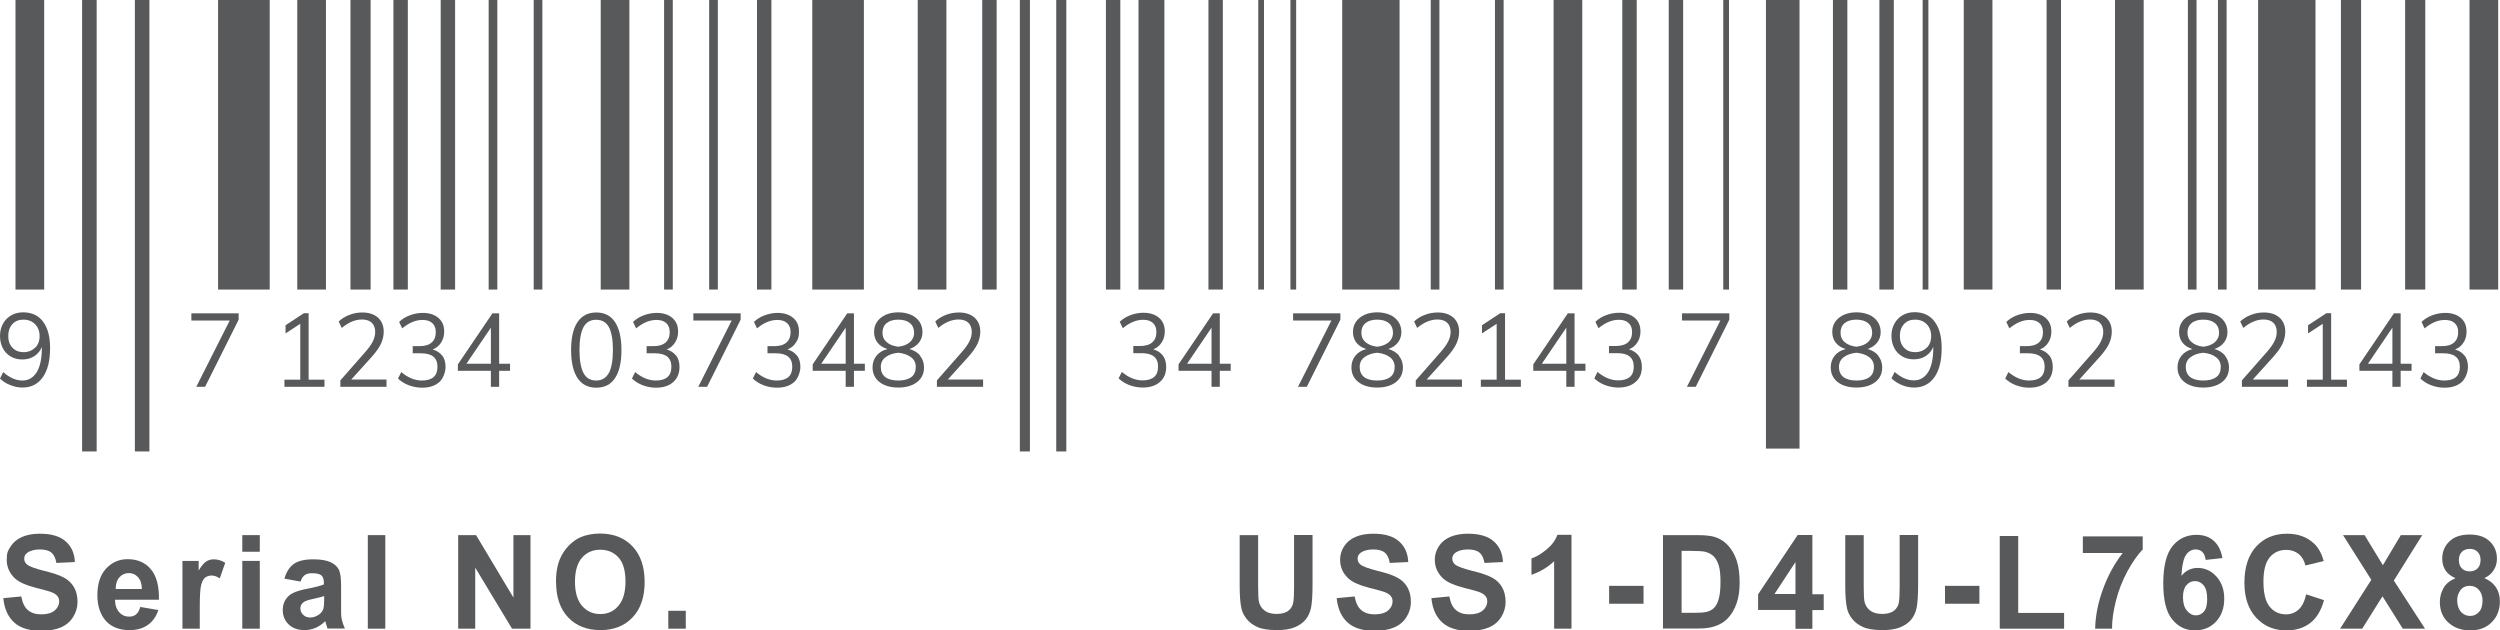 <svg width="119" height="30" viewBox="0 0 119 30" fill="none" xmlns="http://www.w3.org/2000/svg">
<g clip-path="url(#clip0_488_11934)">
<path d="M2.103 0H0.738V13.783H2.103V0Z" fill="#58595B"/>
<path d="M4.601 0H3.908V21.489H4.601V0Z" fill="#58595B"/>
<path d="M7.112 0H6.42V21.489H7.112V0Z" fill="#58595B"/>
<path d="M49.024 0H48.545V21.489H49.024V0Z" fill="#58595B"/>
<path d="M50.757 0H50.277V21.489H50.757V0Z" fill="#58595B"/>
<path d="M98.104 0H97.418V13.783H98.104V0Z" fill="#58595B"/>
<path d="M87.934 0H87.248V13.783H87.934V0Z" fill="#58595B"/>
<path d="M90.145 0H89.459V13.783H90.145V0Z" fill="#58595B"/>
<path d="M91.791 0H91.518V13.783H91.791V0Z" fill="#58595B"/>
<path d="M77.907 0H77.221V13.783H77.907V0Z" fill="#58595B"/>
<path d="M80.118 0H79.432V13.783H80.118V0Z" fill="#58595B"/>
<path d="M82.3 0H82.027V13.783H82.3V0Z" fill="#58595B"/>
<path d="M15.515 0H14.15V13.783H15.515V0Z" fill="#58595B"/>
<path d="M12.838 0H10.381V13.783H12.838V0Z" fill="#58595B"/>
<path d="M29.959 0H28.594V13.783H29.959V0Z" fill="#58595B"/>
<path d="M41.121 0H38.664V13.783H41.121V0Z" fill="#58595B"/>
<path d="M66.619 0H63.889V13.783H66.619V0Z" fill="#58595B"/>
<path d="M75.316 0H73.951V13.783H75.316V0Z" fill="#58595B"/>
<path d="M71.573 0H71.16V13.783H71.573V0Z" fill="#58595B"/>
<path d="M68.516 0H68.103V13.783H68.516V0Z" fill="#58595B"/>
<path d="M110.217 0H107.486V13.783H110.217V0Z" fill="#58595B"/>
<path d="M118.914 0H117.549V13.783H118.914V0Z" fill="#58595B"/>
<path d="M115.443 0H114.484V13.783H115.443V0Z" fill="#58595B"/>
<path d="M112.387 0H111.428V13.783H112.387V0Z" fill="#58595B"/>
<path d="M21.663 0H20.977V13.783H21.663V0Z" fill="#58595B"/>
<path d="M25.817 0H25.404V13.783H25.817V0Z" fill="#58595B"/>
<path d="M23.673 0H23.26V13.783H23.673V0Z" fill="#58595B"/>
<path d="M34.169 0H33.756V13.783H34.169V0Z" fill="#58595B"/>
<path d="M36.719 0H36.033V13.783H36.719V0Z" fill="#58595B"/>
<path d="M32.024 0H31.611V13.783H32.024V0Z" fill="#58595B"/>
<path d="M19.413 0H18.727V13.783H19.413V0Z" fill="#58595B"/>
<path d="M17.641 0H16.682V13.783H17.641V0Z" fill="#58595B"/>
<path d="M85.657 0H84.059V21.353H85.657V0Z" fill="#58595B"/>
<path d="M47.44 0H46.754V13.783H47.44V0Z" fill="#58595B"/>
<path d="M55.425 0H54.193V13.783H55.425V0Z" fill="#58595B"/>
<path d="M58.207 0H57.522V13.783H58.207V0Z" fill="#58595B"/>
<path d="M53.327 0H52.641V13.783H53.327V0Z" fill="#58595B"/>
<path d="M60.166 0H59.893V13.783H60.166V0Z" fill="#58595B"/>
<path d="M61.697 0H61.424V13.783H61.697V0Z" fill="#58595B"/>
<path d="M45.049 0H43.684V13.783H45.049V0Z" fill="#58595B"/>
<path d="M94.84 0H93.475V13.783H94.84V0Z" fill="#58595B"/>
<path d="M102.039 0H100.674V13.783H102.039V0Z" fill="#58595B"/>
<path d="M104.555 0H104.143V13.783H104.555V0Z" fill="#58595B"/>
<path d="M105.987 0H105.574V13.783H105.987V0Z" fill="#58595B"/>
<path d="M9.109 14.915H11.36V15.215L9.762 18.413H9.342L10.934 15.256H9.109V14.915Z" fill="#58595B"/>
<path d="M14.691 18.072H15.444V18.413H13.539V18.072H14.292V15.413L13.592 15.87V15.481L14.465 14.908H14.691V18.066V18.072Z" fill="#58595B"/>
<path d="M18.398 18.072V18.413H16.201V18.106L17.393 16.749C17.553 16.565 17.673 16.401 17.746 16.251C17.819 16.101 17.859 15.958 17.859 15.808C17.859 15.617 17.806 15.467 17.699 15.365C17.593 15.262 17.433 15.208 17.233 15.208C16.907 15.208 16.587 15.344 16.268 15.61L16.121 15.303C16.254 15.174 16.427 15.065 16.627 14.99C16.834 14.908 17.04 14.874 17.247 14.874C17.559 14.874 17.806 14.956 17.992 15.119C18.172 15.283 18.265 15.508 18.265 15.788C18.265 15.985 18.219 16.176 18.132 16.367C18.046 16.551 17.899 16.756 17.693 16.988L16.72 18.065H18.405L18.398 18.072Z" fill="#58595B"/>
<path d="M21.05 16.92C21.156 17.063 21.209 17.247 21.209 17.465C21.209 17.684 21.11 18.011 20.91 18.188C20.71 18.366 20.437 18.454 20.091 18.454C19.871 18.454 19.658 18.413 19.458 18.338C19.258 18.263 19.085 18.154 18.945 18.018L19.099 17.711C19.418 17.977 19.744 18.113 20.084 18.113C20.324 18.113 20.51 18.059 20.637 17.95C20.763 17.84 20.823 17.677 20.823 17.459C20.823 17.029 20.564 16.817 20.037 16.817H19.645V16.477H19.964C20.217 16.477 20.41 16.422 20.544 16.306C20.677 16.19 20.743 16.026 20.743 15.815C20.743 15.624 20.69 15.481 20.577 15.379C20.464 15.276 20.31 15.229 20.111 15.229C19.784 15.229 19.465 15.365 19.145 15.631L18.999 15.324C19.138 15.188 19.305 15.085 19.505 15.01C19.704 14.935 19.911 14.894 20.131 14.894C20.437 14.894 20.683 14.976 20.87 15.133C21.056 15.297 21.143 15.508 21.143 15.781C21.143 15.979 21.096 16.156 20.996 16.306C20.903 16.456 20.77 16.565 20.597 16.633C20.797 16.695 20.95 16.797 21.056 16.94L21.05 16.92Z" fill="#58595B"/>
<path d="M24.279 17.315V17.649H23.759V18.413H23.366V17.649H21.795V17.343L23.44 14.915H23.759V17.315H24.279ZM22.201 17.315H23.366V15.597L22.201 17.315Z" fill="#58595B"/>
<path d="M27.49 17.997C27.29 17.697 27.184 17.247 27.184 16.667C27.184 16.088 27.284 15.638 27.49 15.331C27.69 15.031 27.989 14.874 28.382 14.874C28.775 14.874 29.068 15.024 29.275 15.331C29.474 15.631 29.581 16.074 29.581 16.66C29.581 17.247 29.481 17.69 29.275 17.997C29.075 18.304 28.775 18.454 28.382 18.454C27.989 18.454 27.696 18.304 27.49 17.997ZM28.982 17.759C29.108 17.52 29.175 17.158 29.175 16.66C29.175 16.163 29.108 15.801 28.982 15.569C28.855 15.338 28.655 15.222 28.376 15.222C28.096 15.222 27.903 15.338 27.776 15.569C27.65 15.801 27.583 16.163 27.583 16.66C27.583 17.158 27.65 17.52 27.776 17.759C27.903 17.997 28.109 18.113 28.376 18.113C28.642 18.113 28.848 17.997 28.975 17.759H28.982Z" fill="#58595B"/>
<path d="M32.184 16.92C32.291 17.063 32.344 17.247 32.344 17.465C32.344 17.772 32.244 18.011 32.044 18.188C31.845 18.366 31.572 18.454 31.226 18.454C31.006 18.454 30.793 18.413 30.593 18.338C30.393 18.263 30.22 18.154 30.08 18.018L30.233 17.711C30.553 17.977 30.879 18.113 31.219 18.113C31.459 18.113 31.645 18.059 31.771 17.95C31.898 17.84 31.958 17.677 31.958 17.459C31.958 17.029 31.698 16.817 31.172 16.817H30.779V16.477H31.099C31.352 16.477 31.545 16.422 31.678 16.306C31.811 16.19 31.878 16.026 31.878 15.815C31.878 15.624 31.825 15.481 31.712 15.379C31.598 15.276 31.445 15.229 31.245 15.229C30.919 15.229 30.599 15.365 30.28 15.631L30.133 15.324C30.273 15.188 30.44 15.085 30.64 15.01C30.839 14.935 31.046 14.894 31.265 14.894C31.572 14.894 31.818 14.976 32.005 15.133C32.191 15.297 32.278 15.508 32.278 15.781C32.278 15.979 32.231 16.156 32.131 16.306C32.038 16.456 31.905 16.565 31.732 16.633C31.931 16.695 32.084 16.797 32.191 16.94L32.184 16.92Z" fill="#58595B"/>
<path d="M33.004 14.915H35.255V15.215L33.657 18.413H33.237L34.828 15.256H33.004V14.915Z" fill="#58595B"/>
<path d="M37.938 16.92C38.045 17.063 38.098 17.247 38.098 17.465C38.098 17.684 37.998 18.011 37.798 18.188C37.599 18.366 37.326 18.454 36.979 18.454C36.76 18.454 36.547 18.413 36.347 18.338C36.147 18.263 35.974 18.154 35.834 18.018L35.987 17.711C36.307 17.977 36.633 18.113 36.973 18.113C37.212 18.113 37.399 18.059 37.525 17.95C37.652 17.84 37.712 17.677 37.712 17.459C37.712 17.029 37.452 16.817 36.926 16.817H36.533V16.477H36.853C37.106 16.477 37.299 16.422 37.432 16.306C37.565 16.19 37.632 16.026 37.632 15.815C37.632 15.624 37.579 15.481 37.465 15.379C37.352 15.276 37.199 15.229 36.999 15.229C36.673 15.229 36.353 15.365 36.034 15.631L35.887 15.324C36.027 15.188 36.194 15.085 36.393 15.01C36.593 14.935 36.8 14.894 37.019 14.894C37.326 14.894 37.572 14.976 37.758 15.133C37.945 15.297 38.032 15.508 38.032 15.781C38.032 16.054 37.985 16.156 37.885 16.306C37.792 16.456 37.659 16.565 37.486 16.633C37.685 16.695 37.838 16.797 37.945 16.94L37.938 16.92Z" fill="#58595B"/>
<path d="M41.167 17.315V17.649H40.648V18.413H40.255V17.649H38.684V17.343L40.328 14.915H40.648V17.315H41.167ZM39.09 17.315H40.255V15.597L39.09 17.315Z" fill="#58595B"/>
<path d="M43.797 16.94C43.917 17.09 43.984 17.274 43.984 17.486C43.984 17.786 43.871 18.018 43.651 18.188C43.431 18.359 43.131 18.447 42.758 18.447C42.386 18.447 42.086 18.359 41.866 18.188C41.646 18.018 41.533 17.779 41.533 17.486C41.533 17.274 41.593 17.09 41.72 16.933C41.846 16.776 42.019 16.674 42.239 16.613C42.033 16.551 41.88 16.449 41.766 16.306C41.66 16.163 41.606 15.999 41.606 15.801C41.606 15.604 41.653 15.453 41.753 15.31C41.846 15.174 41.986 15.065 42.159 14.983C42.332 14.908 42.532 14.867 42.758 14.867C42.985 14.867 43.178 14.908 43.358 14.983C43.531 15.058 43.664 15.167 43.764 15.31C43.857 15.447 43.91 15.61 43.91 15.801C43.91 15.992 43.857 16.163 43.744 16.306C43.631 16.449 43.478 16.551 43.285 16.613C43.511 16.674 43.684 16.783 43.804 16.933L43.797 16.94ZM43.378 17.95C43.524 17.84 43.591 17.677 43.591 17.465C43.591 17.274 43.518 17.117 43.364 17.002C43.211 16.886 43.011 16.817 42.758 16.79C42.505 16.817 42.306 16.886 42.153 17.002C41.999 17.117 41.926 17.274 41.926 17.465C41.926 17.677 41.999 17.84 42.139 17.95C42.286 18.059 42.492 18.113 42.758 18.113C43.025 18.113 43.231 18.059 43.378 17.95ZM42.212 16.292C42.346 16.408 42.532 16.476 42.758 16.504C42.992 16.476 43.171 16.408 43.305 16.292C43.438 16.176 43.511 16.026 43.511 15.835C43.511 15.644 43.444 15.488 43.311 15.378C43.178 15.269 42.992 15.215 42.758 15.215C42.525 15.215 42.339 15.269 42.206 15.378C42.073 15.488 42.006 15.644 42.006 15.835C42.006 16.026 42.073 16.176 42.212 16.292Z" fill="#58595B"/>
<path d="M46.795 18.072V18.413H44.597V18.106L45.789 16.749C45.949 16.565 46.069 16.401 46.142 16.251C46.216 16.101 46.256 15.958 46.256 15.808C46.256 15.617 46.202 15.467 46.096 15.365C45.989 15.262 45.829 15.208 45.63 15.208C45.303 15.208 44.984 15.344 44.664 15.61L44.518 15.303C44.651 15.174 44.824 15.065 45.024 14.99C45.23 14.908 45.437 14.874 45.643 14.874C45.956 14.874 46.202 14.956 46.389 15.119C46.569 15.283 46.662 15.508 46.662 15.788C46.662 15.985 46.615 16.176 46.529 16.367C46.442 16.551 46.296 16.756 46.089 16.988L45.117 18.065H46.802L46.795 18.072Z" fill="#58595B"/>
<path d="M2.051 15.317C2.277 15.61 2.384 16.033 2.384 16.572C2.384 17.165 2.271 17.622 2.038 17.956C1.805 18.284 1.485 18.447 1.065 18.447C0.872 18.447 0.679 18.406 0.493 18.331C0.306 18.263 0.147 18.161 0 18.018L0.153 17.711C0.313 17.854 0.473 17.956 0.619 18.018C0.766 18.079 0.912 18.113 1.065 18.113C1.358 18.113 1.585 17.977 1.751 17.711C1.911 17.445 1.991 17.063 1.991 16.579V16.517C1.918 16.701 1.798 16.845 1.632 16.954C1.465 17.063 1.272 17.111 1.059 17.111C0.846 17.111 0.666 17.063 0.506 16.967C0.346 16.872 0.22 16.742 0.133 16.572C0.047 16.401 0 16.21 0 15.992C0 15.774 0.047 15.583 0.14 15.412C0.233 15.242 0.366 15.106 0.533 15.01C0.699 14.915 0.886 14.867 1.099 14.867C1.512 14.867 1.831 15.017 2.051 15.31V15.317ZM1.671 16.558C1.811 16.415 1.885 16.231 1.885 15.999C1.885 15.767 1.811 15.576 1.671 15.433C1.532 15.29 1.345 15.215 1.119 15.215C0.892 15.215 0.726 15.283 0.593 15.426C0.459 15.569 0.393 15.76 0.393 15.992C0.393 16.224 0.459 16.415 0.593 16.551C0.726 16.695 0.906 16.763 1.125 16.763C1.345 16.763 1.532 16.688 1.671 16.545V16.558Z" fill="#58595B"/>
<path d="M55.35 16.92C55.457 17.063 55.51 17.247 55.51 17.465C55.51 17.772 55.41 18.011 55.211 18.181C55.011 18.359 54.738 18.447 54.392 18.447C54.172 18.447 53.959 18.406 53.759 18.331C53.559 18.256 53.386 18.147 53.246 18.011L53.399 17.704C53.719 17.97 54.045 18.106 54.385 18.106C54.624 18.106 54.811 18.052 54.938 17.943C55.064 17.834 55.124 17.67 55.124 17.452C55.124 17.022 54.864 16.811 54.338 16.811H53.945V16.47H54.265C54.518 16.47 54.711 16.415 54.844 16.299C54.977 16.183 55.044 16.02 55.044 15.808C55.044 15.617 54.991 15.474 54.878 15.372C54.764 15.269 54.611 15.222 54.411 15.222C54.085 15.222 53.766 15.358 53.446 15.624L53.299 15.317C53.439 15.181 53.606 15.078 53.806 15.003C54.005 14.928 54.212 14.887 54.431 14.887C54.738 14.887 54.984 14.969 55.171 15.126C55.357 15.29 55.444 15.501 55.444 15.774C55.444 15.972 55.397 16.149 55.297 16.299C55.204 16.449 55.071 16.558 54.898 16.627C55.097 16.688 55.251 16.79 55.357 16.933L55.35 16.92Z" fill="#58595B"/>
<path d="M58.581 17.315V17.649H58.062V18.413H57.669V17.649H56.098V17.343L57.742 14.915H58.062V17.315H58.581ZM56.504 17.315H57.669V15.597L56.504 17.315Z" fill="#58595B"/>
<path d="M61.551 14.915H63.802V15.215L62.203 18.413H61.784L63.375 15.256H61.551V14.915Z" fill="#58595B"/>
<path d="M66.592 16.94C66.712 17.09 66.779 17.274 66.779 17.486C66.779 17.786 66.665 18.018 66.446 18.188C66.226 18.359 65.926 18.447 65.553 18.447C65.18 18.447 64.881 18.359 64.661 18.188C64.441 18.018 64.328 17.779 64.328 17.486C64.328 17.274 64.388 17.09 64.515 16.933C64.641 16.776 64.814 16.674 65.034 16.613C64.828 16.551 64.674 16.449 64.561 16.306C64.455 16.163 64.401 15.999 64.401 15.801C64.401 15.617 64.448 15.453 64.548 15.31C64.641 15.174 64.781 15.065 64.954 14.983C65.127 14.908 65.327 14.867 65.553 14.867C65.78 14.867 65.973 14.908 66.153 14.983C66.326 15.058 66.459 15.167 66.559 15.31C66.652 15.447 66.706 15.61 66.706 15.801C66.706 15.992 66.652 16.163 66.539 16.306C66.426 16.449 66.273 16.551 66.079 16.613C66.306 16.674 66.479 16.783 66.599 16.933L66.592 16.94ZM66.173 17.95C66.319 17.84 66.386 17.677 66.386 17.465C66.386 17.274 66.313 17.117 66.159 17.002C66.006 16.886 65.806 16.817 65.553 16.79C65.3 16.817 65.101 16.886 64.947 17.002C64.794 17.117 64.721 17.274 64.721 17.465C64.721 17.677 64.794 17.84 64.934 17.95C65.081 18.059 65.287 18.113 65.553 18.113C65.82 18.113 66.026 18.059 66.173 17.95ZM65.007 16.292C65.141 16.408 65.327 16.476 65.553 16.504C65.787 16.476 65.966 16.408 66.1 16.292C66.233 16.176 66.306 16.026 66.306 15.835C66.306 15.644 66.239 15.488 66.106 15.378C65.973 15.269 65.787 15.215 65.553 15.215C65.32 15.215 65.134 15.269 65.001 15.378C64.868 15.488 64.801 15.644 64.801 15.835C64.801 16.02 64.868 16.176 65.007 16.292Z" fill="#58595B"/>
<path d="M69.588 18.072V18.413H67.391V18.106L68.582 16.749C68.742 16.565 68.862 16.401 68.935 16.251C69.009 16.101 69.049 15.958 69.049 15.808C69.049 15.617 68.995 15.467 68.889 15.365C68.782 15.262 68.622 15.208 68.423 15.208C68.096 15.208 67.777 15.344 67.457 15.61L67.311 15.303C67.444 15.174 67.617 15.065 67.817 14.99C68.023 14.908 68.23 14.874 68.436 14.874C68.749 14.874 68.995 14.956 69.182 15.119C69.362 15.283 69.455 15.508 69.455 15.788C69.455 15.985 69.408 16.176 69.322 16.367C69.235 16.551 69.089 16.756 68.882 16.988L67.91 18.065H69.595L69.588 18.072Z" fill="#58595B"/>
<path d="M71.64 18.072H72.393V18.413H70.488V18.072H71.241V15.413L70.542 15.87V15.481L71.414 14.908H71.64V18.066V18.072Z" fill="#58595B"/>
<path d="M75.468 17.315V17.649H74.949V18.413H74.556V17.649H72.984V17.343L74.629 14.915H74.949V17.315H75.468ZM73.391 17.315H74.556V15.597L73.391 17.315Z" fill="#58595B"/>
<path d="M77.993 16.92C78.1 17.063 78.153 17.247 78.153 17.465C78.153 17.772 78.053 18.011 77.853 18.181C77.653 18.359 77.38 18.447 77.034 18.447C76.814 18.447 76.601 18.406 76.401 18.331C76.202 18.256 76.028 18.147 75.889 18.011L76.042 17.704C76.362 17.97 76.688 18.106 77.027 18.106C77.267 18.106 77.454 18.052 77.58 17.943C77.707 17.834 77.767 17.67 77.767 17.452C77.767 17.022 77.507 16.811 76.981 16.811H76.588V16.47H76.907C77.161 16.47 77.354 16.415 77.487 16.299C77.62 16.183 77.687 16.02 77.687 15.808C77.687 15.617 77.633 15.474 77.52 15.372C77.407 15.269 77.254 15.222 77.054 15.222C76.728 15.222 76.408 15.358 76.088 15.624L75.942 15.317C76.082 15.181 76.248 15.078 76.448 15.003C76.648 14.928 76.854 14.887 77.074 14.887C77.38 14.887 77.627 14.969 77.813 15.126C78 15.29 78.086 15.501 78.086 15.774C78.086 15.972 78.04 16.149 77.94 16.299C77.847 16.449 77.713 16.558 77.54 16.627C77.74 16.688 77.893 16.79 78 16.933L77.993 16.92Z" fill="#58595B"/>
<path d="M80.064 14.915H82.315V15.215L80.717 18.413H80.297L81.889 15.256H80.064V14.915Z" fill="#58595B"/>
<path d="M89.407 16.94C89.527 17.09 89.593 17.274 89.593 17.486C89.593 17.786 89.48 18.018 89.26 18.188C89.04 18.359 88.741 18.447 88.368 18.447C87.995 18.447 87.695 18.359 87.475 18.188C87.256 18.018 87.143 17.779 87.143 17.486C87.143 17.274 87.203 17.09 87.329 16.933C87.456 16.776 87.629 16.674 87.849 16.613C87.642 16.551 87.489 16.449 87.376 16.306C87.269 16.163 87.216 15.999 87.216 15.801C87.216 15.604 87.262 15.453 87.362 15.31C87.456 15.174 87.595 15.065 87.769 14.983C87.942 14.908 88.141 14.867 88.368 14.867C88.594 14.867 88.787 14.908 88.967 14.983C89.14 15.058 89.273 15.167 89.373 15.31C89.467 15.447 89.52 15.61 89.52 15.801C89.52 15.992 89.467 16.163 89.353 16.306C89.24 16.449 89.087 16.551 88.894 16.613C89.12 16.674 89.293 16.783 89.413 16.933L89.407 16.94ZM88.987 17.95C89.134 17.84 89.2 17.677 89.2 17.465C89.2 17.274 89.127 17.117 88.974 17.002C88.821 16.886 88.621 16.817 88.368 16.79C88.115 16.817 87.915 16.886 87.762 17.002C87.609 17.117 87.535 17.274 87.535 17.465C87.535 17.677 87.609 17.84 87.749 17.95C87.895 18.059 88.102 18.113 88.368 18.113C88.634 18.113 88.841 18.059 88.987 17.95ZM87.815 16.292C87.948 16.408 88.135 16.476 88.361 16.504C88.594 16.476 88.774 16.408 88.907 16.292C89.04 16.176 89.114 16.026 89.114 15.835C89.114 15.644 89.047 15.488 88.914 15.378C88.781 15.269 88.594 15.215 88.361 15.215C88.128 15.215 87.942 15.269 87.808 15.378C87.675 15.488 87.609 15.644 87.609 15.835C87.609 16.026 87.675 16.176 87.815 16.292Z" fill="#58595B"/>
<path d="M92.091 15.317C92.317 15.61 92.424 16.033 92.424 16.572C92.424 17.165 92.311 17.622 92.078 17.956C91.844 18.284 91.525 18.447 91.105 18.447C90.912 18.447 90.719 18.406 90.533 18.331C90.346 18.256 90.18 18.147 90.033 18.011L90.186 17.704C90.346 17.847 90.506 17.949 90.653 18.011C90.799 18.072 90.945 18.106 91.099 18.106C91.392 18.106 91.618 17.97 91.785 17.704C91.944 17.438 92.024 17.056 92.024 16.572V16.511C91.951 16.695 91.831 16.838 91.665 16.947C91.498 17.056 91.305 17.104 91.092 17.104C90.879 17.104 90.699 17.056 90.539 16.961C90.379 16.865 90.253 16.735 90.166 16.565C90.08 16.395 90.033 16.204 90.033 15.985C90.033 15.767 90.08 15.576 90.173 15.406C90.266 15.235 90.4 15.099 90.566 15.003C90.732 14.908 90.919 14.86 91.132 14.86C91.545 14.86 91.865 15.01 92.084 15.303L92.091 15.317ZM91.711 16.558C91.851 16.415 91.924 16.231 91.924 15.999C91.924 15.767 91.851 15.576 91.711 15.433C91.572 15.29 91.385 15.215 91.159 15.215C90.932 15.215 90.766 15.283 90.632 15.426C90.499 15.569 90.433 15.76 90.433 15.992C90.433 16.224 90.499 16.415 90.632 16.551C90.766 16.695 90.945 16.763 91.165 16.763C91.385 16.763 91.572 16.688 91.711 16.545V16.558Z" fill="#58595B"/>
<path d="M97.552 16.92C97.658 17.063 97.711 17.247 97.711 17.465C97.711 17.772 97.612 18.011 97.412 18.188C97.212 18.366 96.939 18.454 96.593 18.454C96.373 18.454 96.16 18.413 95.96 18.338C95.76 18.263 95.587 18.154 95.447 18.018L95.6 17.711C95.92 17.977 96.246 18.113 96.586 18.113C96.826 18.113 97.012 18.059 97.139 17.95C97.265 17.84 97.325 17.677 97.325 17.459C97.325 17.029 97.066 16.817 96.539 16.817H96.147V16.477H96.466C96.719 16.477 96.912 16.422 97.046 16.306C97.179 16.19 97.245 16.026 97.245 15.815C97.245 15.624 97.192 15.481 97.079 15.379C96.966 15.276 96.812 15.229 96.613 15.229C96.286 15.229 95.967 15.365 95.647 15.631L95.501 15.324C95.64 15.188 95.807 15.085 96.007 15.01C96.206 14.935 96.413 14.894 96.633 14.894C96.939 14.894 97.185 14.976 97.372 15.133C97.558 15.297 97.645 15.508 97.645 15.781C97.645 15.979 97.598 16.156 97.498 16.306C97.405 16.456 97.272 16.565 97.099 16.633C97.299 16.695 97.452 16.797 97.558 16.94L97.552 16.92Z" fill="#58595B"/>
<path d="M100.654 18.072V18.413H98.457V18.106L99.649 16.749C99.809 16.565 99.928 16.401 100.002 16.251C100.075 16.101 100.115 15.958 100.115 15.808C100.115 15.617 100.062 15.467 99.955 15.365C99.849 15.262 99.689 15.208 99.489 15.208C99.163 15.208 98.843 15.344 98.523 15.61L98.377 15.303C98.51 15.174 98.683 15.065 98.883 14.99C99.09 14.908 99.296 14.874 99.502 14.874C99.815 14.874 100.062 14.956 100.248 15.119C100.428 15.283 100.521 15.508 100.521 15.788C100.521 15.985 100.475 16.176 100.388 16.367C100.301 16.551 100.155 16.756 99.948 16.988L98.976 18.065H100.661L100.654 18.072Z" fill="#58595B"/>
<path d="M105.915 16.94C106.034 17.09 106.101 17.274 106.101 17.486C106.101 17.786 105.988 18.018 105.768 18.188C105.548 18.359 105.249 18.447 104.876 18.447C104.503 18.447 104.203 18.359 103.983 18.188C103.764 18.018 103.65 17.779 103.65 17.486C103.65 17.274 103.71 17.09 103.837 16.933C103.963 16.776 104.137 16.674 104.356 16.613C104.15 16.551 103.997 16.449 103.883 16.306C103.777 16.163 103.724 15.999 103.724 15.801C103.724 15.604 103.77 15.453 103.87 15.31C103.963 15.174 104.103 15.065 104.276 14.983C104.449 14.908 104.649 14.867 104.876 14.867C105.102 14.867 105.295 14.908 105.475 14.983C105.648 15.058 105.781 15.167 105.881 15.31C105.974 15.447 106.028 15.61 106.028 15.801C106.028 15.992 105.974 16.163 105.861 16.306C105.748 16.449 105.595 16.551 105.402 16.613C105.628 16.674 105.801 16.783 105.921 16.933L105.915 16.94ZM105.495 17.95C105.641 17.84 105.708 17.677 105.708 17.465C105.708 17.274 105.635 17.117 105.482 17.002C105.329 16.886 105.129 16.817 104.876 16.79C104.623 16.817 104.423 16.886 104.27 17.002C104.117 17.117 104.043 17.274 104.043 17.465C104.043 17.677 104.117 17.84 104.256 17.95C104.403 18.059 104.609 18.113 104.876 18.113C105.142 18.113 105.348 18.059 105.495 17.95ZM104.33 16.292C104.463 16.408 104.649 16.476 104.876 16.504C105.109 16.476 105.289 16.408 105.422 16.292C105.555 16.176 105.628 16.026 105.628 15.835C105.628 15.644 105.562 15.488 105.428 15.378C105.295 15.269 105.109 15.215 104.876 15.215C104.643 15.215 104.456 15.269 104.323 15.378C104.19 15.488 104.123 15.644 104.123 15.835C104.123 16.02 104.19 16.176 104.33 16.292Z" fill="#58595B"/>
<path d="M108.912 18.072V18.413H106.715V18.106L107.907 16.749C108.066 16.565 108.186 16.401 108.26 16.251C108.333 16.101 108.373 15.958 108.373 15.808C108.373 15.617 108.32 15.467 108.213 15.365C108.106 15.262 107.947 15.208 107.747 15.208C107.421 15.208 107.101 15.344 106.781 15.61L106.635 15.303C106.768 15.174 106.941 15.065 107.141 14.99C107.347 14.908 107.554 14.874 107.76 14.874C108.073 14.874 108.32 14.956 108.506 15.119C108.686 15.283 108.779 15.508 108.779 15.788C108.779 15.985 108.732 16.176 108.646 16.367C108.559 16.551 108.413 16.756 108.206 16.988L107.234 18.065H108.919L108.912 18.072Z" fill="#58595B"/>
<path d="M110.963 18.072H111.715V18.413H109.811V18.072H110.563V15.413L109.864 15.87V15.481L110.736 14.908H110.963V18.066V18.072Z" fill="#58595B"/>
<path d="M114.791 17.315V17.649H114.271V18.413H113.878V17.649H112.307V17.343L113.951 14.915H114.271V17.315H114.791ZM112.713 17.315H113.878V15.597L112.713 17.315Z" fill="#58595B"/>
<path d="M117.315 16.92C117.422 17.063 117.475 17.247 117.475 17.465C117.475 17.684 117.375 18.011 117.175 18.188C116.976 18.366 116.703 18.454 116.356 18.454C116.137 18.454 115.923 18.413 115.724 18.338C115.524 18.263 115.351 18.154 115.211 18.018L115.364 17.711C115.684 17.977 116.01 18.113 116.35 18.113C116.589 18.113 116.776 18.059 116.902 17.95C117.029 17.84 117.089 17.677 117.089 17.459C117.089 17.029 116.829 16.817 116.303 16.817H115.91V16.477H116.23C116.483 16.477 116.676 16.422 116.809 16.306C116.942 16.19 117.009 16.026 117.009 15.815C117.009 15.624 116.956 15.481 116.842 15.379C116.729 15.276 116.576 15.229 116.376 15.229C116.05 15.229 115.73 15.365 115.411 15.631L115.264 15.324C115.404 15.188 115.571 15.085 115.77 15.01C115.97 14.935 116.177 14.894 116.396 14.894C116.703 14.894 116.949 14.976 117.135 15.133C117.322 15.297 117.408 15.508 117.408 15.781C117.408 15.979 117.362 16.156 117.262 16.306C117.169 16.456 117.036 16.565 116.862 16.633C117.062 16.695 117.215 16.797 117.322 16.94L117.315 16.92Z" fill="#58595B"/>
<path d="M0.16 28.472L1.013 28.391C1.066 28.684 1.166 28.902 1.326 29.038C1.485 29.175 1.692 29.243 1.965 29.243C2.244 29.243 2.458 29.182 2.604 29.059C2.744 28.936 2.817 28.793 2.817 28.629C2.817 28.527 2.791 28.438 2.724 28.363C2.664 28.288 2.557 28.227 2.411 28.172C2.311 28.138 2.071 28.07 1.712 27.981C1.239 27.859 0.913 27.715 0.72 27.538C0.453 27.293 0.32 26.993 0.32 26.645C0.32 26.297 0.38 26.208 0.506 26.011C0.633 25.813 0.813 25.663 1.046 25.56C1.279 25.458 1.565 25.404 1.898 25.404C2.444 25.404 2.857 25.526 3.13 25.772C3.403 26.017 3.55 26.345 3.563 26.754L2.684 26.795C2.644 26.563 2.564 26.399 2.444 26.304C2.324 26.201 2.138 26.154 1.892 26.154C1.645 26.154 1.439 26.208 1.292 26.317C1.199 26.386 1.152 26.481 1.152 26.597C1.152 26.699 1.199 26.795 1.286 26.87C1.399 26.965 1.665 27.061 2.091 27.17C2.518 27.272 2.837 27.381 3.037 27.49C3.243 27.599 3.403 27.75 3.516 27.941C3.63 28.131 3.69 28.37 3.69 28.65C3.69 28.902 3.623 29.141 3.483 29.366C3.343 29.591 3.15 29.755 2.897 29.864C2.644 29.973 2.331 30.027 1.951 30.027C1.399 30.027 0.979 29.898 0.686 29.639C0.393 29.38 0.213 28.998 0.16 28.5V28.472Z" fill="#58595B"/>
<path d="M6.706 28.895L7.538 29.038C7.432 29.352 7.265 29.591 7.032 29.748C6.806 29.911 6.513 29.993 6.166 29.993C5.62 29.993 5.214 29.809 4.948 29.441C4.741 29.148 4.635 28.779 4.635 28.329C4.635 27.797 4.768 27.374 5.041 27.074C5.314 26.774 5.66 26.617 6.073 26.617C6.539 26.617 6.912 26.774 7.179 27.095C7.452 27.415 7.578 27.899 7.565 28.547H5.474C5.474 28.8 5.547 28.997 5.674 29.141C5.8 29.284 5.96 29.352 6.153 29.352C6.286 29.352 6.393 29.318 6.479 29.243C6.566 29.168 6.633 29.052 6.679 28.888L6.706 28.895ZM6.752 28.036C6.752 27.79 6.686 27.599 6.566 27.47C6.446 27.34 6.306 27.279 6.133 27.279C5.953 27.279 5.8 27.347 5.68 27.483C5.56 27.62 5.507 27.804 5.507 28.036H6.752Z" fill="#58595B"/>
<path d="M9.516 29.925H8.684V26.699H9.456V27.156C9.589 26.938 9.709 26.795 9.816 26.727C9.922 26.658 10.042 26.624 10.175 26.624C10.362 26.624 10.548 26.679 10.721 26.788L10.462 27.531C10.322 27.436 10.189 27.395 10.069 27.395C9.949 27.395 9.856 27.429 9.769 27.49C9.682 27.552 9.623 27.674 9.576 27.845C9.529 28.015 9.509 28.377 9.509 28.922V29.918L9.516 29.925Z" fill="#58595B"/>
<path d="M11.533 26.263V25.472H12.366V26.263H11.533ZM11.533 29.925V26.699H12.366V29.925H11.533Z" fill="#58595B"/>
<path d="M14.298 27.681L13.539 27.545C13.626 27.231 13.772 26.999 13.978 26.849C14.185 26.699 14.491 26.624 14.904 26.624C15.277 26.624 15.55 26.672 15.736 26.761C15.923 26.849 16.049 26.965 16.123 27.102C16.196 27.238 16.236 27.497 16.236 27.866V28.861C16.229 29.148 16.236 29.352 16.269 29.489C16.302 29.625 16.349 29.768 16.416 29.918H15.59C15.57 29.864 15.543 29.775 15.51 29.666C15.497 29.618 15.483 29.584 15.483 29.564C15.344 29.707 15.19 29.809 15.024 29.884C14.864 29.952 14.691 29.993 14.505 29.993C14.178 29.993 13.925 29.905 13.739 29.72C13.552 29.543 13.459 29.311 13.459 29.038C13.459 28.854 13.499 28.691 13.585 28.554C13.672 28.418 13.792 28.302 13.945 28.227C14.098 28.152 14.318 28.084 14.604 28.029C14.991 27.954 15.264 27.886 15.417 27.818V27.736C15.417 27.572 15.377 27.456 15.297 27.388C15.217 27.32 15.07 27.286 14.851 27.286C14.704 27.286 14.584 27.313 14.505 27.374C14.425 27.436 14.351 27.538 14.305 27.688L14.298 27.681ZM15.417 28.377C15.31 28.411 15.144 28.459 14.911 28.506C14.678 28.554 14.531 28.609 14.458 28.657C14.351 28.738 14.298 28.834 14.298 28.957C14.298 29.079 14.345 29.182 14.431 29.264C14.518 29.352 14.631 29.393 14.764 29.393C14.917 29.393 15.057 29.345 15.197 29.243C15.297 29.168 15.364 29.073 15.397 28.963C15.417 28.888 15.43 28.752 15.43 28.547V28.377H15.417Z" fill="#58595B"/>
<path d="M17.508 29.925V25.472H18.34V29.925H17.508Z" fill="#58595B"/>
<path d="M21.809 29.925V25.472H22.661L24.439 28.445V25.472H25.251V29.925H24.372L22.621 27.02V29.925H21.809Z" fill="#58595B"/>
<path d="M26.463 27.722C26.463 27.265 26.529 26.89 26.663 26.583C26.763 26.358 26.896 26.154 27.069 25.976C27.242 25.799 27.428 25.663 27.628 25.574C27.901 25.458 28.214 25.397 28.567 25.397C29.206 25.397 29.719 25.601 30.105 26.004C30.492 26.413 30.685 26.979 30.685 27.702C30.685 28.425 30.492 28.984 30.112 29.386C29.733 29.789 29.22 29.993 28.581 29.993C27.941 29.993 27.422 29.789 27.042 29.386C26.663 28.984 26.47 28.425 26.47 27.715L26.463 27.722ZM27.369 27.695C27.369 28.2 27.482 28.581 27.708 28.841C27.935 29.1 28.221 29.229 28.574 29.229C28.927 29.229 29.213 29.1 29.433 28.841C29.659 28.581 29.773 28.193 29.773 27.681C29.773 27.17 29.666 26.788 29.446 26.542C29.227 26.297 28.94 26.167 28.574 26.167C28.208 26.167 27.921 26.297 27.701 26.549C27.482 26.802 27.369 27.183 27.369 27.695Z" fill="#58595B"/>
<path d="M31.811 29.925V29.073H32.643V29.925H31.811Z" fill="#58595B"/>
<path d="M59.008 25.472H59.887V27.879C59.887 28.261 59.9 28.513 59.92 28.622C59.96 28.806 60.047 28.95 60.187 29.059C60.326 29.168 60.52 29.223 60.766 29.223C61.012 29.223 61.205 29.168 61.332 29.066C61.458 28.963 61.532 28.834 61.558 28.684C61.585 28.534 61.598 28.281 61.598 27.927V25.465H62.477V27.804C62.477 28.336 62.451 28.718 62.404 28.936C62.357 29.154 62.271 29.345 62.144 29.495C62.018 29.645 61.845 29.768 61.632 29.857C61.418 29.945 61.139 29.993 60.792 29.993C60.38 29.993 60.067 29.945 59.847 29.843C59.634 29.748 59.461 29.618 59.341 29.461C59.214 29.304 59.134 29.141 59.094 28.97C59.034 28.718 59.008 28.336 59.008 27.838V25.465V25.472Z" fill="#58595B"/>
<path d="M63.629 28.472L64.481 28.391C64.535 28.684 64.634 28.902 64.794 29.038C64.954 29.175 65.16 29.243 65.434 29.243C65.713 29.243 65.926 29.182 66.073 29.059C66.213 28.936 66.286 28.793 66.286 28.629C66.286 28.527 66.259 28.438 66.193 28.363C66.133 28.288 66.026 28.227 65.88 28.172C65.78 28.138 65.54 28.07 65.18 27.981C64.708 27.859 64.381 27.715 64.188 27.538C63.922 27.293 63.789 26.993 63.789 26.645C63.789 26.42 63.849 26.208 63.975 26.011C64.102 25.813 64.281 25.663 64.515 25.56C64.748 25.458 65.034 25.404 65.367 25.404C65.913 25.404 66.326 25.526 66.599 25.772C66.872 26.017 67.018 26.345 67.032 26.754L66.153 26.795C66.113 26.563 66.033 26.399 65.913 26.304C65.793 26.201 65.607 26.154 65.36 26.154C65.114 26.154 64.907 26.208 64.761 26.317C64.668 26.386 64.621 26.481 64.621 26.597C64.621 26.699 64.668 26.795 64.754 26.87C64.868 26.965 65.134 27.061 65.56 27.17C65.986 27.272 66.306 27.381 66.506 27.49C66.712 27.599 66.872 27.75 66.985 27.941C67.098 28.131 67.158 28.37 67.158 28.65C67.158 28.902 67.092 29.141 66.952 29.366C66.812 29.591 66.619 29.755 66.366 29.864C66.113 29.973 65.8 30.027 65.42 30.027C64.868 30.027 64.448 29.898 64.155 29.639C63.862 29.38 63.682 28.998 63.629 28.5V28.472Z" fill="#58595B"/>
<path d="M68.137 28.472L68.989 28.391C69.042 28.684 69.142 28.902 69.302 29.038C69.462 29.175 69.668 29.243 69.941 29.243C70.221 29.243 70.434 29.182 70.581 29.059C70.721 28.936 70.794 28.793 70.794 28.629C70.794 28.527 70.767 28.438 70.701 28.363C70.641 28.288 70.534 28.227 70.388 28.172C70.288 28.138 70.048 28.07 69.688 27.981C69.216 27.859 68.889 27.715 68.696 27.538C68.43 27.293 68.296 26.993 68.296 26.645C68.296 26.42 68.356 26.208 68.483 26.011C68.609 25.813 68.789 25.663 69.022 25.56C69.255 25.458 69.542 25.404 69.875 25.404C70.421 25.404 70.834 25.526 71.107 25.772C71.38 26.017 71.526 26.345 71.54 26.754L70.661 26.795C70.621 26.563 70.541 26.399 70.421 26.304C70.301 26.201 70.115 26.154 69.868 26.154C69.622 26.154 69.415 26.208 69.269 26.317C69.176 26.386 69.129 26.481 69.129 26.597C69.129 26.699 69.176 26.795 69.262 26.87C69.375 26.965 69.642 27.061 70.068 27.17C70.494 27.272 70.814 27.381 71.013 27.49C71.22 27.599 71.38 27.75 71.493 27.941C71.606 28.131 71.666 28.37 71.666 28.65C71.666 28.902 71.6 29.141 71.46 29.366C71.32 29.591 71.127 29.755 70.874 29.864C70.621 29.973 70.308 30.027 69.928 30.027C69.375 30.027 68.956 29.898 68.663 29.639C68.37 29.38 68.19 28.998 68.137 28.5V28.472Z" fill="#58595B"/>
<path d="M74.81 29.925H73.977V26.713C73.671 27.006 73.311 27.218 72.898 27.361V26.583C73.118 26.508 73.351 26.372 73.604 26.167C73.857 25.963 74.037 25.724 74.13 25.458H74.803V29.925H74.81Z" fill="#58595B"/>
<path d="M76.594 28.738V27.886H78.232V28.738H76.594Z" fill="#58595B"/>
<path d="M79.171 25.472H80.776C81.136 25.472 81.416 25.499 81.602 25.553C81.855 25.628 82.075 25.765 82.255 25.963C82.434 26.16 82.574 26.399 82.668 26.686C82.761 26.972 82.807 27.32 82.807 27.736C82.807 28.104 82.761 28.418 82.674 28.684C82.568 29.011 82.408 29.27 82.208 29.468C82.055 29.618 81.849 29.741 81.589 29.823C81.396 29.884 81.136 29.918 80.81 29.918H79.158V25.465L79.171 25.472ZM80.044 26.222V29.168H80.697C80.943 29.168 81.116 29.154 81.229 29.127C81.369 29.093 81.489 29.032 81.582 28.943C81.675 28.854 81.755 28.711 81.809 28.513C81.868 28.316 81.895 28.043 81.895 27.695C81.895 27.347 81.868 27.088 81.809 26.904C81.749 26.72 81.669 26.576 81.562 26.474C81.456 26.372 81.322 26.304 81.156 26.263C81.036 26.235 80.79 26.222 80.437 26.222H80.044Z" fill="#58595B"/>
<path d="M85.464 29.925V29.032H83.686V28.288L85.57 25.465H86.269V28.288H86.809V29.038H86.269V29.932H85.464V29.925ZM85.464 28.275V26.754L84.465 28.275H85.464Z" fill="#58595B"/>
<path d="M87.834 25.472H88.713V27.879C88.713 28.261 88.726 28.513 88.746 28.622C88.786 28.806 88.873 28.95 89.013 29.059C89.153 29.168 89.346 29.223 89.592 29.223C89.838 29.223 90.031 29.168 90.158 29.066C90.285 28.963 90.358 28.834 90.385 28.684C90.411 28.534 90.424 28.281 90.424 27.927V25.465H91.303V27.804C91.303 28.336 91.277 28.718 91.23 28.936C91.184 29.154 91.097 29.345 90.971 29.495C90.844 29.645 90.671 29.768 90.458 29.857C90.245 29.945 89.965 29.993 89.619 29.993C89.206 29.993 88.893 29.945 88.673 29.843C88.46 29.748 88.287 29.618 88.167 29.461C88.04 29.304 87.96 29.141 87.921 28.97C87.861 28.718 87.834 28.336 87.834 27.838V25.465V25.472Z" fill="#58595B"/>
<path d="M92.582 28.738V27.886H94.22V28.738H92.582Z" fill="#58595B"/>
<path d="M95.188 29.925V25.513H96.067V29.175H98.251V29.925H95.194H95.188Z" fill="#58595B"/>
<path d="M99.143 26.324V25.533H101.993V26.154C101.76 26.392 101.52 26.733 101.274 27.177C101.034 27.62 100.847 28.09 100.721 28.588C100.594 29.086 100.528 29.529 100.534 29.925H99.729C99.742 29.311 99.868 28.684 100.102 28.043C100.335 27.402 100.648 26.829 101.04 26.324H99.149H99.143Z" fill="#58595B"/>
<path d="M105.794 26.563L104.988 26.651C104.968 26.481 104.915 26.358 104.835 26.276C104.755 26.195 104.642 26.154 104.509 26.154C104.336 26.154 104.183 26.235 104.063 26.399C103.943 26.563 103.863 26.897 103.836 27.408C104.043 27.156 104.303 27.033 104.609 27.033C104.955 27.033 105.255 27.17 105.501 27.442C105.748 27.715 105.874 28.063 105.874 28.493C105.874 28.95 105.741 29.311 105.481 29.591C105.222 29.864 104.889 30.007 104.476 30.007C104.036 30.007 103.677 29.829 103.397 29.482C103.111 29.134 102.971 28.561 102.971 27.763C102.971 26.965 103.117 26.358 103.41 25.997C103.703 25.635 104.089 25.458 104.556 25.458C104.889 25.458 105.162 25.553 105.375 25.744C105.588 25.935 105.728 26.208 105.788 26.57L105.794 26.563ZM103.91 28.425C103.91 28.704 103.97 28.916 104.096 29.066C104.223 29.216 104.362 29.291 104.522 29.291C104.682 29.291 104.802 29.229 104.909 29.107C105.015 28.984 105.062 28.779 105.062 28.5C105.062 28.22 105.008 28.002 104.895 27.865C104.782 27.729 104.649 27.661 104.482 27.661C104.316 27.661 104.189 27.722 104.076 27.852C103.963 27.981 103.91 28.172 103.91 28.418V28.425Z" fill="#58595B"/>
<path d="M109.771 28.288L110.623 28.568C110.49 29.052 110.277 29.414 109.97 29.652C109.664 29.891 109.285 30.007 108.818 30.007C108.239 30.007 107.766 29.802 107.393 29.4C107.02 28.998 106.834 28.445 106.834 27.743C106.834 26.999 107.02 26.427 107.393 26.017C107.766 25.608 108.259 25.404 108.865 25.404C109.398 25.404 109.831 25.567 110.164 25.888C110.363 26.079 110.51 26.352 110.61 26.706L109.737 26.918C109.684 26.686 109.578 26.502 109.418 26.372C109.258 26.242 109.058 26.174 108.825 26.174C108.505 26.174 108.239 26.29 108.039 26.529C107.84 26.767 107.74 27.149 107.74 27.681C107.74 28.247 107.84 28.643 108.039 28.882C108.239 29.12 108.492 29.243 108.812 29.243C109.045 29.243 109.245 29.168 109.411 29.018C109.578 28.868 109.697 28.629 109.771 28.302V28.288Z" fill="#58595B"/>
<path d="M111.389 29.925L112.874 27.599L111.529 25.472H112.554L113.426 26.904L114.279 25.472H115.298L113.946 27.634L115.431 29.925H114.372L113.406 28.384L112.441 29.925H111.389Z" fill="#58595B"/>
<path d="M116.869 27.517C116.656 27.422 116.496 27.299 116.396 27.136C116.297 26.972 116.25 26.795 116.25 26.597C116.25 26.263 116.363 25.99 116.59 25.772C116.816 25.553 117.136 25.444 117.555 25.444C117.975 25.444 118.288 25.553 118.514 25.772C118.74 25.99 118.854 26.263 118.854 26.597C118.854 26.802 118.8 26.986 118.694 27.149C118.587 27.313 118.441 27.436 118.254 27.517C118.494 27.62 118.681 27.763 118.807 27.954C118.934 28.145 118.994 28.363 118.994 28.616C118.994 29.025 118.867 29.359 118.607 29.618C118.354 29.877 118.015 30.007 117.588 30.007C117.196 30.007 116.863 29.898 116.603 29.686C116.29 29.434 116.137 29.093 116.137 28.656C116.137 28.418 116.197 28.193 116.31 27.995C116.423 27.79 116.61 27.64 116.863 27.531L116.869 27.517ZM116.962 28.568C116.962 28.8 117.022 28.984 117.136 29.12C117.255 29.25 117.402 29.318 117.575 29.318C117.748 29.318 117.888 29.257 118.001 29.127C118.115 29.004 118.168 28.82 118.168 28.581C118.168 28.377 118.108 28.206 117.995 28.077C117.881 27.947 117.735 27.886 117.562 27.886C117.362 27.886 117.209 27.961 117.109 28.104C117.009 28.247 116.962 28.404 116.962 28.575V28.568ZM117.042 26.658C117.042 26.829 117.089 26.958 117.182 27.054C117.275 27.149 117.402 27.197 117.555 27.197C117.708 27.197 117.841 27.149 117.935 27.054C118.028 26.958 118.075 26.822 118.075 26.651C118.075 26.495 118.028 26.365 117.935 26.27C117.841 26.174 117.715 26.126 117.562 26.126C117.409 26.126 117.275 26.174 117.182 26.27C117.089 26.365 117.042 26.495 117.042 26.658Z" fill="#58595B"/>
</g>
<defs>
<clipPath id="clip0_488_11934">
<rect width="119" height="30" fill="white"/>
</clipPath>
</defs>
</svg>
